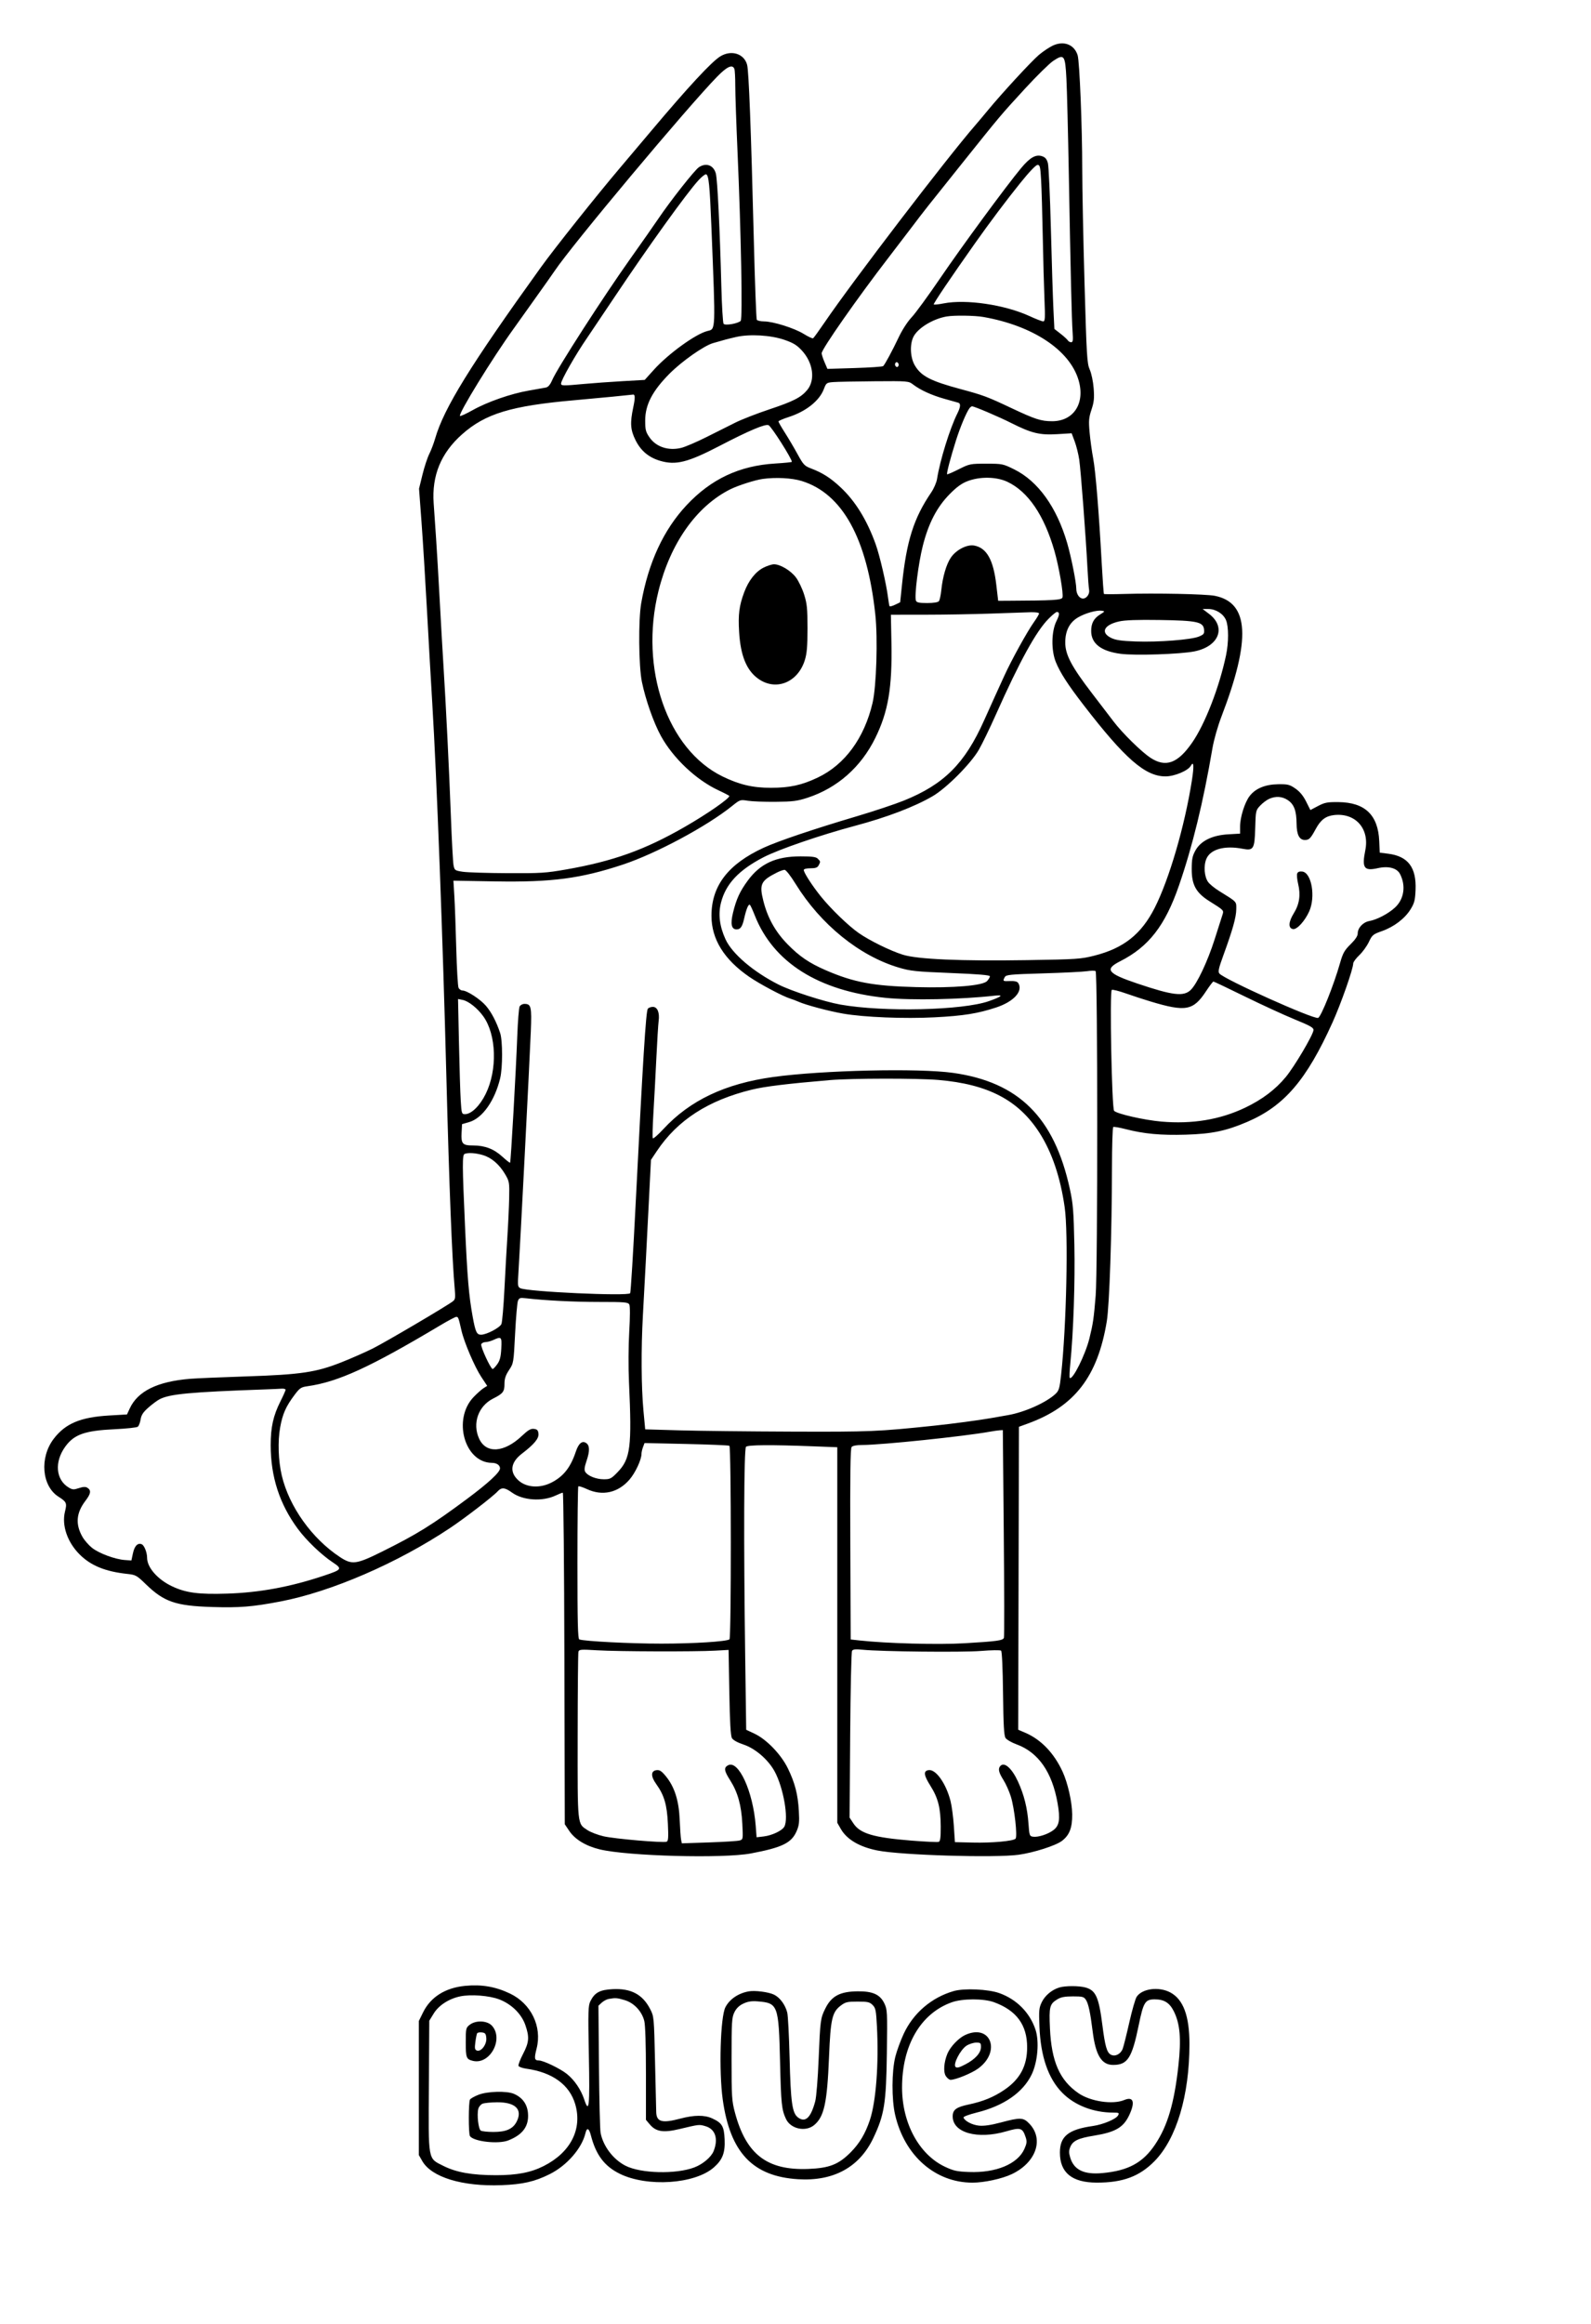 <?xml version="1.0" encoding="UTF-8" standalone="yes"?>
<svg xmlns="http://www.w3.org/2000/svg" width="1713" height="2500" viewBox="0 0 1719.349 2500" version="1.1" x="-10" y="-10">
  <g transform="translate(-10, -10) scale(1.008)">
    <path d="M1138.606 54.178C1134.852 55.924 1128.15 60.413 1123.715 64.154C1115.67 70.937 1083.742 105.568 1068.796 123.723C1064.459 128.991 1058.376 136.218 1055.279 139.783C1024.912 174.737 923.736 307.032 893.983 350.691C887.898 359.623 882.347 367.283 881.652 367.712C880.956 368.143 876.445 366.05 871.627 363.064C861.598 356.847 838.903 349.7 829.037 349.65C825.358 349.631 821.861 348.833 821.269 347.874C820.677 346.914 819.24 308.301 818.076 262.066C815.081 143.022 812.723 81.552 810.892 74.719C807.703 62.822 794.069 58.506 782.248 65.648C772.952 71.266 747.712 98.48 707.489 146.255C698.119 157.383 683.384 174.826 674.743 185.016C649.211 215.128 604.267 271.557 589.74 291.743C514.112 396.83 485.787 442.656 476.467 475.014C474.962 480.239 472.104 487.747 470.118 491.699C468.132 495.65 464.856 505.619 462.837 513.854L459.167 528.823 461.849 564.939C463.322 584.802 465.974 627.634 467.738 660.121C469.502 692.609 472.04 737.149 473.378 759.1C478.131 837.128 484.641 1009.548 488.504 1159.802C491.513 1276.778 494.579 1354.373 497.447 1386.193C498.297 1395.605 498.03 1397.375 495.463 1399.369C488.978 1404.406 422.969 1443.26 409.483 1449.979C401.58 1453.916 386.494 1460.549 375.958 1464.722C348.76 1475.49 332.462 1477.902 273.787 1479.842C247.446 1480.712 220.506 1481.86 213.921 1482.391C178.716 1485.235 157.629 1495.572 149.01 1514.208L146.057 1520.594 126.916 1521.716C96.164 1523.52 79.995 1530.318 67.508 1546.687C52.154 1566.818 54.678 1597.313 72.642 1608.724C81.269 1614.205 81.869 1615.567 79.607 1624.547C75.886 1639.328 82.144 1657.559 95.465 1670.736C107.47 1682.613 122.805 1688.855 146.24 1691.408C155.522 1692.419 156.483 1692.952 166.41 1702.589C185.706 1721.323 198.311 1725.655 237.069 1726.863C266.825 1727.792 280.484 1726.692 310.504 1720.953C365.145 1710.508 436.14 1679.786 492.497 1642.2C508.383 1631.604 538.681 1608.289 543.431 1603.001C547.534 1598.434 551.18 1598.74 558.843 1604.291C570.565 1612.783 591.432 1614.159 605.744 1607.382C609.202 1605.746 612.604 1604.406 613.306 1604.406C614.009 1604.406 614.772 1684.328 615.002 1782.008L615.421 1959.61 620.262 1966.794C626.398 1975.899 638.059 1982.939 652.968 1986.537C682.861 1993.752 785.192 1996.489 814.974 1990.87C848.381 1984.567 858.455 1979.678 863.918 1967.109C866.671 1960.771 867.048 1957.388 866.352 1945.243C865.338 1927.553 862.176 1915.318 854.596 1899.745C847.344 1884.845 831.772 1868.669 818.828 1862.583L809.911 1858.391 808.851 1781.424C807.112 1655.171 807.481 1557.462 809.706 1555.236C811.79 1553.153 836.408 1552.982 882.024 1554.733L907.567 1555.715 907.567 1756.865L907.567 1958.014 911.397 1964.698C917.834 1975.934 931.438 1983.91 950.67 1987.723C976.196 1992.784 1076.716 1995.798 1102.126 1992.265C1118.228 1990.026 1141.823 1982.47 1148.413 1977.443C1156.521 1971.258 1159.566 1963.38 1159.416 1948.969C1159.277 1935.744 1154.674 1915.35 1149.096 1903.246C1139.92 1883.333 1125.996 1868.83 1109.108 1861.596L1101.518 1858.345 1101.924 1696.076L1102.331 1533.809 1111.909 1530.318C1162.013 1512.053 1186.724 1480.067 1196.505 1420.817C1199.334 1403.685 1201.967 1325.892 1202.053 1256.879C1202.083 1233.004 1202.695 1213.107 1203.415 1212.663C1204.133 1212.219 1209.951 1213.201 1216.343 1214.845C1236.39 1220.002 1254.207 1221.657 1281.154 1220.867C1309.173 1220.046 1324.382 1216.89 1347.011 1207.195C1386.754 1190.171 1410.522 1162.503 1438.464 1100.734C1447.593 1080.557 1460.65 1043.376 1460.704 1037.411C1460.717 1035.948 1463.633 1031.999 1467.186 1028.633C1470.738 1025.267 1475.356 1018.892 1477.451 1014.465C1481.003 1006.959 1481.941 1006.175 1491.381 1002.843C1504.355 998.263 1516.007 989.422 1522.139 979.505C1526.293 972.791 1527.058 969.828 1527.532 958.635C1528.55 934.61 1519.484 922.607 1498.281 919.907L1489.128 918.742 1488.598 906.429C1487.391 878.327 1473.292 864.872 1444.764 864.595C1432.955 864.481 1430.128 865.024 1422.977 868.784L1414.761 873.102 1410.206 863.994C1407.114 857.81 1403.428 853.348 1398.724 850.096C1392.498 845.79 1390.623 845.322 1380.168 845.466C1366.284 845.658 1355.822 850.01 1349.58 858.193C1344.357 865.042 1339.4 880.888 1339.4 890.742L1339.4 898.376 1326.654 899.114C1309.448 900.11 1297.253 906.114 1291.549 916.397C1288.273 922.3 1287.583 925.736 1287.553 936.303C1287.503 953.242 1292.146 961.703 1306.414 970.682C1322.557 980.84 1322.131 980.378 1320.375 985.792C1319.519 988.426 1315.851 999.92 1312.221 1011.335C1304.582 1035.353 1293.22 1059.387 1286.429 1065.884C1278.83 1073.156 1267.246 1071.753 1229.246 1058.956C1197.136 1048.143 1193.742 1043.75 1210.816 1035.105C1241.477 1019.58 1259.063 996.94 1273.921 953.863C1288.42 911.83 1299.823 865.104 1309.765 806.992C1311.349 797.728 1315.452 783.324 1319.54 772.669C1351.284 689.952 1349.079 650.881 1312.261 643.602C1302.644 641.699 1248.72 640.591 1215.255 641.608C1203.61 641.96 1193.799 641.96 1193.455 641.608C1193.111 641.253 1192.066 626.956 1191.13 609.834C1188.083 554.009 1184.534 510.326 1181.924 496.488C1180.516 489.025 1178.784 476.453 1178.076 468.55C1176.96 456.073 1177.225 452.864 1180.104 444.154C1182.822 435.918 1183.239 431.839 1182.43 421.338C1181.868 414.064 1180.07 405.444 1178.258 401.351C1175.321 394.708 1174.885 387.516 1172.626 308.434C1171.28 261.29 1170.179 206.354 1170.179 186.355C1170.179 141.502 1167.332 71.172 1165.247 64.491C1161.663 53.011 1150.447 48.669 1138.606 54.178M1139.084 70.552C1134.933 73.301 1121.255 86.748 1108.686 100.434C1082.371 129.093 1082.8 128.584 1041.314 180.396C1000.806 230.985 1002 229.472 987.155 249.042C980.163 258.261 969.181 272.629 962.752 280.971C929.001 324.764 890.805 379.35 890.805 383.79C890.805 385.043 892.197 389.318 893.898 393.289L896.994 400.509 926.226 399.607C942.305 399.111 956.039 398.18 956.748 397.537C958.632 395.83 966.582 381.076 973.712 366.058C977.273 358.554 983.043 349.695 987.227 345.305C991.244 341.09 1005.053 322.198 1017.915 303.321C1041.36 268.911 1088.799 204.419 1104.634 185.428C1114.266 173.876 1120.538 170.374 1127.34 172.746C1130.618 173.887 1132.237 175.875 1133.368 180.145C1134.219 183.356 1135.663 215.078 1136.577 250.639C1137.49 286.199 1138.705 324.836 1139.277 336.499L1140.316 357.703 1146.866 362.797C1150.469 365.597 1153.991 368.807 1154.693 369.928C1155.396 371.049 1157.016 371.967 1158.297 371.967C1160.18 371.967 1160.476 369.919 1159.85 361.191C1158.906 348.028 1157.743 299.511 1155.801 192.369C1154.99 147.589 1153.83 101.398 1153.222 89.721C1151.892 64.127 1150.872 62.743 1139.084 70.552M778.82 87.404C746.671 120.319 622.867 268.155 604.689 295.338C603.22 297.534 599.647 302.645 596.746 306.699C593.847 310.75 585.728 322.162 578.704 332.056C571.679 341.951 563.539 353.362 560.615 357.414C537.826 388.991 500.993 448.844 503.072 450.923C503.571 451.421 509.657 448.638 516.596 444.738C532.406 435.854 557.771 427.018 576.845 423.753C584.891 422.375 593.127 420.913 595.145 420.504C597.679 419.99 599.799 417.466 601.988 412.358C607.353 399.842 656.702 323.261 685.624 282.567C697.856 265.358 711.044 246.537 715.829 239.464C728.886 220.158 754.757 187.379 759.27 184.422C767.059 179.318 774.963 182.302 777.374 191.256C779.103 197.676 781.627 249.42 783.271 312.101C783.823 333.174 784.911 351.223 785.686 352.211C787.363 354.345 801.133 351.976 804.015 349.058C806.164 346.881 804.433 254.807 800.603 167.625C799.274 137.332 798.191 105.602 798.199 97.114C798.206 88.624 797.776 80.543 797.243 79.154C795.246 73.951 789.406 76.566 778.82 87.404M1103.621 201.549C1088.645 220.155 1070.966 243.678 1055.236 265.926C1029.093 302.902 1010.294 330.75 1010.999 331.454C1011.451 331.908 1016.248 331.406 1021.659 330.343C1045.627 325.627 1087.388 331.81 1113.713 343.973C1120.431 347.077 1126.997 349.617 1128.303 349.617C1130.342 349.617 1130.538 346.288 1129.692 326.07C1129.149 313.118 1128.325 282.767 1127.859 258.621C1127.393 234.475 1126.598 207.355 1126.092 198.356C1125.281 183.934 1124.828 181.992 1122.267 181.992C1120.473 181.992 1113.343 189.47 1103.621 201.549M758.822 198.375C746.309 211.951 704.786 269.655 668.948 323.276C655.45 343.471 642.171 363.226 639.438 367.178C627.237 384.816 611.43 412.514 611.43 416.255C611.43 418.685 613.528 418.716 636.09 416.635C645.795 415.741 664.397 414.401 677.428 413.659L701.119 412.312 710.789 401.598C726.43 384.267 755.621 363.127 768.309 359.944C777.334 357.679 777.165 362.005 772.639 249.042C770.803 203.222 769.777 193.001 766.906 192.045C765.959 191.729 762.321 194.579 758.822 198.375M1024.904 344.349C1009.917 346.916 993.542 357 989.074 366.418C985.118 374.754 985.84 388.475 990.667 396.716C997.447 408.285 1007.562 413.511 1040.07 422.235C1063.997 428.656 1068.389 430.294 1093.55 442.173C1119.745 454.54 1125.958 456.557 1137.915 456.568C1161.103 456.593 1173.56 437.2 1166.223 412.494C1156.671 380.33 1117.173 354.178 1064.122 344.89C1054.903 343.276 1032.942 342.973 1024.904 344.349M799.01 366.354C790.231 368.37 785.342 369.67 774.266 372.925C764.476 375.801 740.928 392.344 727.755 405.595C709.345 424.117 701.628 438.954 701.628 455.825C701.628 465.816 702.201 468.043 706.303 473.967C713.345 484.136 726.517 488.475 740.23 485.14C744.462 484.112 756.545 478.953 767.082 473.675C777.618 468.399 791.713 461.346 798.405 458.003C805.097 454.66 821.47 448.292 834.791 443.852C860.439 435.303 868.571 431.161 875.222 423.257C884.226 412.556 881.794 394.053 869.652 380.878C864.237 375.002 860.449 372.68 850.894 369.385C836.24 364.333 813.571 363.008 799.01 366.354M969.828 394.317C969.191 395.348 969.387 396.909 970.265 397.787C971.33 398.852 972.248 398.76 973.02 397.51C973.657 396.478 973.461 394.917 972.583 394.039C971.518 392.974 970.6 393.067 969.828 394.317M903.277 414.642C896.089 415.214 895.69 415.511 893.134 422.205C888.343 434.748 874.012 446.108 855.421 452.095C849.419 454.028 844.508 456.164 844.508 456.842C844.508 457.519 847.625 462.945 851.432 468.9C855.241 474.853 861.37 485.243 865.051 491.984C871.121 503.099 872.449 504.511 879.28 507.106C891.82 511.868 900.305 517.278 911.154 527.427C926.9 542.157 939.424 562.466 948.718 588.346C953.062 600.439 960.105 630.682 961.903 644.955C962.511 649.784 963.276 654.189 963.602 654.743C963.927 655.297 966.622 654.579 969.59 653.147L974.984 650.543 976.98 631.386C981.842 584.66 989.577 560.322 1008.295 532.84C1011.124 528.686 1013.921 522.221 1014.511 518.472C1017.655 498.527 1028.309 464.195 1036.301 448.26C1039.761 441.363 1040.083 437.554 1037.277 436.743C1036.18 436.426 1029.534 434.556 1022.51 432.588C1008.755 428.734 996.723 423.25 988.835 417.238C983.948 413.515 983.496 413.477 947.328 413.761C927.216 413.919 907.393 414.317 903.277 414.642M666.507 430.295C655.093 431.406 636.774 433.108 625.798 434.077C557.792 440.078 530.262 448.426 505.268 470.626C482.687 490.683 472.795 514.663 474.848 544.381C475.425 552.722 476.587 569.604 477.433 581.897C478.279 594.189 480.03 624.002 481.327 648.148C482.621 672.294 484.409 703.544 485.3 717.593C488.004 760.278 491.521 831.553 493.335 880.428C494.28 905.891 495.556 929.239 496.17 932.312C497.238 937.661 497.661 937.955 506.066 939.224C510.896 939.954 532.447 940.637 553.959 940.744C589.593 940.923 595.201 940.565 617.018 936.737C667.415 927.893 701.186 915.781 743.934 891.216C767.834 877.482 791.826 860.873 791.826 858.064C791.826 857.685 786.619 854.957 780.252 851.999C756.26 840.854 731.493 817.476 718.432 793.646C710.667 779.478 702.029 754.907 698.089 735.776C694.625 718.953 694.208 669.254 697.38 651.341C705.073 607.91 721.279 572.955 745.943 546.587C772.2 518.52 802.626 504.213 841.023 501.882C850.843 501.285 858.876 500.477 858.876 500.086C858.876 496.711 837.296 462.722 833.97 460.862C830.761 459.066 813.186 466.462 781.45 482.963C747.235 500.752 734.387 503.959 717.471 498.935C705.425 495.358 696.964 488.257 691.339 477.002C685.76 465.838 685.249 458.574 688.846 441.596C691.042 431.232 690.912 427.557 688.364 428.059C687.757 428.178 677.921 429.184 666.507 430.295M1049.325 442.609C1046.007 446.981 1039.309 462.958 1034.767 477.331C1028.883 495.955 1024.523 512.602 1025.322 513.402C1025.651 513.731 1031.258 511.317 1037.784 508.038C1049.345 502.229 1050.101 502.075 1067.286 502.075C1084.521 502.075 1085.209 502.216 1097.323 508.201C1122.778 520.774 1142.821 548.664 1154.039 587.112C1158.325 601.804 1163.793 629.192 1163.793 635.969C1163.793 641.665 1167.11 646.552 1170.977 646.552C1174.906 646.552 1178.372 641.598 1177.537 637.174C1177.102 634.869 1176.311 624.361 1175.777 613.825C1174.14 581.426 1168.646 509.06 1166.965 497.722C1166.089 491.815 1163.9 483.046 1162.101 478.238L1158.828 469.492 1143.316 470.437C1124.693 471.572 1115.761 469.419 1094.349 458.633C1080.587 451.702 1054.553 440.613 1052.039 440.613C1051.378 440.613 1050.156 441.512 1049.325 442.609M827.746 518.378C819.377 519.529 800.888 525.444 792.625 529.614C756.414 547.883 728.55 587.427 715.851 638.563C695.251 721.515 725.241 808.204 784.547 837.122C802.626 845.939 817.002 849.301 836.494 849.274C856.754 849.245 869.468 846.461 886.662 838.285C915.647 824.505 936.517 796.097 945.377 758.368C949.529 740.686 951.125 689.46 948.33 663.557C939.535 582.039 913.067 534.084 869.427 520.603C858.994 517.382 841.705 516.459 827.746 518.378M1047.254 520.754C1040.896 523.178 1035.608 527.007 1028.083 534.639C1014.347 548.57 1005.358 565.87 999.213 590.204C994.46 609.021 990.073 644.037 991.879 648.742C992.666 650.797 995.19 651.341 1003.905 651.341C1010.825 651.341 1015.52 650.597 1016.507 649.345C1017.372 648.249 1018.519 643.04 1019.055 637.771C1020.532 623.271 1024.491 609.757 1029.344 602.65C1035.04 594.31 1046.692 588.321 1054.403 589.767C1067.731 592.267 1074.882 604.955 1078.028 631.691L1080.059 648.946 1090.795 648.897C1139.32 648.672 1147.923 648.166 1148.954 645.477C1150.316 641.928 1145.244 612.441 1140.353 595.466C1129.337 557.248 1112.13 531.98 1089.99 521.505C1078.295 515.972 1060.616 515.661 1047.254 520.754M828.506 613.426C819.952 617.754 812.46 627.254 807.818 639.662C802.375 654.21 801.178 663.555 802.334 682.471C803.867 707.521 810.14 723.094 822.323 732.082C841.312 746.092 865.273 736.75 872.802 712.398C875.003 705.279 875.639 697.682 875.639 678.48C875.639 657.24 875.128 652.11 872.032 642.267C870.049 635.961 866.089 627.7 863.23 623.908C857.677 616.549 846.462 609.834 839.719 609.834C837.457 609.834 832.411 611.45 828.506 613.426M1306.149 662.977C1324.874 677.206 1316.836 697.824 1290.496 703.134C1275.441 706.169 1226.633 707.778 1211.304 705.744C1190.364 702.968 1179.777 694.778 1179.764 681.349C1179.756 673.067 1182.567 667.807 1189.211 663.673C1194.623 660.308 1194.724 660.093 1191.127 659.585C1185.554 658.796 1173.549 662.158 1165.785 666.681C1156.58 672.045 1151.962 681.058 1151.972 693.646C1151.981 706.689 1158.64 719.331 1180.57 747.931C1189.992 760.22 1200.538 773.997 1204.005 778.547C1213.228 790.65 1233.528 810.615 1243.016 816.914C1259.588 827.917 1272.538 823.276 1288.105 800.758C1301.877 780.838 1317.064 741.694 1324.341 707.371C1327.238 693.704 1327.233 676.632 1324.33 669.684C1321.469 662.835 1313.378 657.741 1305.351 657.733L1299.242 657.727 1306.149 662.977M1071.999 662.653C1053.56 663.301 1021.951 663.846 1001.756 663.863L965.038 663.894 965.615 693.937C966.536 742 962.197 767.634 948.368 795.817C933.014 827.112 907.612 849.504 875.639 859.93C864.625 863.52 859.901 864.119 841.315 864.278C829.462 864.381 816.087 863.87 811.593 863.145C803.566 861.85 803.271 861.949 794.831 868.74C767.711 890.565 713.305 919.725 677.682 931.531C632.522 946.497 601.55 950.575 540.817 949.543L496.039 948.784 497.047 965.691C497.601 974.99 498.517 1000.2 499.085 1021.711C499.652 1043.223 500.761 1062.082 501.552 1063.617C502.34 1065.153 504.218 1066.418 505.723 1066.426C510.543 1066.453 524.654 1075.616 530.781 1082.7C536.689 1089.526 542.05 1099.738 546.117 1111.909C548.889 1120.201 548.887 1149.187 546.114 1160.6C540.267 1184.671 527.067 1203.276 512.92 1207.388L505.268 1209.612 504.786 1218.766C504.155 1230.694 505.734 1232.439 517.152 1232.439C529.746 1232.439 539.481 1236.17 548.504 1244.454C552.727 1248.33 556.458 1251.228 556.794 1250.891C557.573 1250.11 563.078 1153.006 564.491 1115.102C565.08 1099.298 566.21 1085.109 567 1083.573C567.792 1082.037 570.121 1080.779 572.179 1080.779C579.361 1080.779 580.056 1083.737 579.02 1109.966C577.813 1140.495 567.077 1349.51 565.706 1369.157C564.78 1382.428 564.96 1383.89 567.704 1385.327C575.005 1389.146 683.432 1394.095 685.528 1390.706C686.159 1389.684 688.761 1347.371 691.311 1296.676C699.151 1140.773 702.406 1088.582 704.451 1085.967C705.308 1084.871 707.736 1083.972 709.845 1083.972C714.727 1083.972 717.233 1090.037 716.054 1098.997C715.583 1102.588 714.472 1120.61 713.586 1139.049C712.7 1157.487 711.28 1183.986 710.433 1197.934C709.585 1211.882 709.291 1223.94 709.778 1224.73C710.267 1225.519 715.343 1221.111 721.062 1214.936C749.646 1184.063 787.334 1166.204 838.921 1159.085C891.643 1151.809 994.701 1149.456 1031.743 1154.681C1102.106 1164.606 1140.099 1202.283 1156.841 1278.736C1160.37 1294.853 1160.969 1302.208 1161.742 1338.981C1162.578 1378.739 1160.709 1433.269 1157.38 1466.245C1156.587 1474.109 1156.317 1480.923 1156.782 1481.387C1159.73 1484.336 1173.522 1456.715 1177.858 1439.176C1181.769 1423.352 1182.564 1417.933 1184.582 1393.321C1186.866 1365.455 1186.801 1047.05 1184.51 1045.635C1183.557 1045.046 1179.405 1045.091 1175.281 1045.734C1171.157 1046.378 1149.982 1047.43 1128.223 1048.073C1092.372 1049.135 1088.517 1049.516 1087.115 1052.136C1084.796 1056.47 1084.989 1056.611 1092.81 1056.312C1097.747 1056.122 1100.533 1056.796 1101.566 1058.429C1107.058 1067.114 1096.837 1078.386 1077.792 1084.654C1058.185 1091.105 1042.909 1093.544 1012.088 1095.148C979.556 1096.842 936.383 1095.102 913.78 1091.186C898.581 1088.552 873.903 1081.983 866.06 1078.482C863.426 1077.307 859.475 1075.811 857.28 1075.158C849.545 1072.858 824.419 1059.532 813.103 1051.731C786.148 1033.142 772.728 1011.491 772.687 986.526C772.633 954.312 790.492 931.019 828.72 913.44C844.248 906.299 882.144 893.522 929.119 879.585C947.118 874.245 969.567 866.758 979.005 862.945C1022.04 845.567 1044.371 823.246 1065.011 776.976C1069.398 767.144 1074.646 755.508 1076.673 751.117C1078.701 746.727 1083.126 737.029 1086.507 729.566C1094.093 712.824 1111.178 681.879 1118.459 671.692C1121.442 667.519 1123.883 663.388 1123.883 662.513C1123.883 661.606 1119.93 661.039 1114.703 661.197C1109.654 661.349 1090.437 662.005 1071.999 662.653M1134.262 668.016C1120.825 681.453 1103.21 713.437 1077.503 771.073C1071.041 785.56 1062.848 802.443 1059.298 808.589C1050.686 823.495 1024.626 849.641 1009.738 858.311C990.238 869.67 960.674 880.932 926.497 890.026C889.872 899.77 844.871 915.216 828.544 923.643C802.002 937.345 788.051 952.2 782.921 972.217C779.745 984.618 781.325 997.562 787.722 1011.534C794.805 1027.008 817.484 1046.373 844.539 1060.048C858.495 1067.102 893.527 1078.426 910.943 1081.513C957.082 1089.692 1041.927 1087.73 1070.085 1077.832C1084.186 1072.877 1086.357 1070.827 1076.298 1071.968C1040.22 1076.065 986.845 1077.128 959.277 1074.299C887.382 1066.92 838.831 1036.282 819.031 985.792C816.965 980.524 814.695 975.557 813.986 974.756C812.518 973.094 810.069 978.815 807.669 989.529C805.755 998.068 803.732 1000.958 799.67 1000.958C794.084 1000.958 792.832 995.225 795.776 983.113C799.344 968.437 803.143 960.18 811.652 948.622C825.08 930.383 841.817 922.733 868.29 922.733C880.616 922.733 884.754 923.297 886.7 925.241C889.668 928.21 889.693 928.423 887.556 932.417C886.301 934.762 884.189 935.504 878.776 935.504C874.507 935.504 871.648 936.234 871.648 937.323C871.648 940.174 880.733 954.226 890.014 965.73C900.774 979.064 919.46 997.106 930.479 1004.8C942.141 1012.942 964.299 1023.835 977.81 1028.068C993.56 1033.003 1039.863 1035.026 1111.111 1033.894C1164.535 1033.044 1168.677 1032.767 1183.356 1029.039C1214.638 1021.095 1233.571 1006.068 1247.905 977.81C1263.41 947.24 1280.021 890.401 1287.7 841.638C1290.201 825.754 1289.765 819.962 1286.509 825.782C1283.614 830.953 1269.136 837.015 1259.579 837.056C1237.81 837.15 1216.068 818.247 1171.563 760.535C1154.717 738.689 1146.494 725.971 1141.889 714.634C1136.742 701.972 1137.058 681.667 1142.572 670.632C1145.99 663.792 1146.087 660.92 1142.904 660.92C1142.055 660.92 1138.166 664.112 1134.262 668.016M1209.749 671.044C1193.412 674.709 1189.417 682.976 1201.202 688.729C1206.039 691.09 1212.09 691.96 1227.543 692.516C1251.925 693.394 1287.13 690.655 1295.294 687.243C1300.611 685.021 1301.223 684.187 1300.782 679.765C1299.963 671.541 1293.356 670.117 1253.193 669.513C1229.349 669.154 1216.086 669.622 1209.749 671.044M1370.53 861.138C1367.896 862.315 1363.586 865.564 1360.951 868.36C1356.261 873.34 1356.151 873.839 1355.629 892.505C1355.003 914.885 1353.804 916.853 1342.155 914.599C1322.738 910.841 1307.583 915.061 1303.25 925.429C1300.121 932.92 1301.052 944.684 1305.219 950.324C1306.897 952.597 1312.106 956.837 1316.793 959.748C1336.518 971.992 1335.418 970.819 1335.316 979.499C1335.217 987.995 1331.473 1001.32 1321.528 1028.598C1316.426 1042.588 1315.603 1046.311 1317.193 1048.226C1322.377 1054.472 1418.376 1097.58 1423.081 1095.774C1426.29 1094.543 1439.847 1060.648 1446.557 1037.079C1449.609 1026.357 1451.268 1023.394 1457.827 1016.936C1462.945 1011.898 1465.517 1008.032 1465.517 1005.377C1465.517 999.328 1471.177 993.252 1477.958 992.019C1486.135 990.533 1497.977 984.35 1505.278 977.755C1515.187 968.804 1517.431 954.296 1510.868 941.608C1507.569 935.227 1498.445 932.819 1487.144 935.348C1472.213 938.689 1469.816 935.252 1473.677 916.033C1478.3 893.012 1463.059 875.916 1440.208 878.491C1431.221 879.505 1425.848 883.56 1420.552 893.33C1414.965 903.638 1413.451 905.172 1408.871 905.172C1402.931 905.172 1400.077 899.555 1399.974 887.655C1399.855 873.887 1397.297 866.994 1390.648 862.524C1384.566 858.434 1377.656 857.958 1370.53 861.138M842.912 940.04C825.56 948.774 823.774 952.513 828.333 970.543C832.941 988.764 841.207 1003.536 854.269 1016.885C866.962 1029.86 877.524 1037.042 895.12 1044.67C925.233 1057.723 945.988 1061.6 992.178 1062.802C1032.656 1063.855 1063.581 1061.216 1068.143 1056.319C1069.824 1054.515 1071.201 1052.214 1071.201 1051.207C1071.201 1049.917 1058.779 1048.876 1029.294 1047.695C991.584 1046.185 985.982 1045.597 973.345 1041.831C931.215 1029.277 889.767 995.683 862.976 952.375C857.385 943.337 852.5 937.126 851.014 937.165C849.631 937.2 845.985 938.493 842.912 940.04M1400.631 941.121C1400.073 942.57 1400.538 947.586 1401.66 952.267C1404.494 964.076 1403.014 974.005 1396.975 983.72C1391.178 993.046 1390.88 999.874 1396.236 1000.639C1400.405 1001.234 1408.736 992.142 1413.421 981.882C1420.584 966.201 1416.1 940.147 1406.038 938.989C1403.091 938.651 1401.309 939.352 1400.631 941.121M1302.971 1067.136C1289.232 1088.032 1281.21 1089.534 1243.614 1078.249C1236.151 1076.009 1224.061 1072.063 1216.746 1069.48C1209.433 1066.897 1202.727 1065.23 1201.844 1065.776C1199.443 1067.261 1201.863 1192.69 1204.344 1195.329C1207.422 1198.603 1236.496 1205.222 1254.887 1206.836C1288.004 1209.741 1317.899 1204.805 1344.754 1191.996C1363.089 1183.25 1377.245 1172.586 1388.399 1159.116C1397.639 1147.96 1417.524 1114.382 1418.086 1108.988C1418.37 1106.271 1415.172 1104.432 1397.757 1097.291C1386.392 1092.631 1362.425 1081.62 1344.497 1072.826C1326.569 1064.029 1311.416 1056.833 1310.824 1056.833C1310.23 1056.833 1306.697 1061.469 1302.971 1067.136M501.965 1122.455C502.506 1148.265 503.359 1176.027 503.859 1184.148C504.722 1198.172 504.951 1198.914 508.394 1198.914C515.22 1198.914 524.283 1190.089 530.603 1177.289C543.351 1151.473 542.19 1113.768 528.043 1094.068C521.804 1085.378 512.248 1077.784 505.977 1076.531L500.98 1075.532 501.965 1122.455M899.585 1162.412C853.895 1166.296 829.958 1169.216 816.031 1172.607C769.165 1184.018 736.247 1205.292 714.068 1238.506L707.807 1247.883 705.891 1286.058C703.335 1337.013 701.058 1380.496 699.17 1414.432C697.168 1450.418 697.409 1491.37 699.772 1516.603L701.64 1536.558 738.351 1537.623C758.544 1538.209 812.779 1538.822 858.876 1538.985C942.989 1539.282 950.851 1538.954 1011.335 1532.64C1030.477 1530.642 1060.15 1526.695 1071.999 1524.571C1077.267 1523.627 1085.583 1522.171 1090.477 1521.335C1108.319 1518.29 1131.723 1507.837 1141.59 1498.504C1145.211 1495.08 1145.955 1492.529 1147.54 1478.059C1153.277 1425.701 1155.386 1326.853 1151.365 1298.691C1146.777 1266.555 1137.693 1239.698 1124.403 1218.97C1101.885 1183.852 1069.224 1166.786 1015.849 1162.251C993.303 1160.335 922.861 1160.433 899.585 1162.412M508.062 1241.478C505.445 1242.534 505.498 1252.803 508.459 1318.793C510.951 1374.36 512.553 1393.254 516.699 1416.028C519.654 1432.262 521.027 1435.19 525.678 1435.169C531.601 1435.144 545.857 1427.642 547.505 1423.685C548.345 1421.668 549.788 1404.933 550.71 1386.494C551.633 1368.056 553.068 1342.553 553.898 1329.821C554.73 1317.09 555.58 1298.708 555.789 1288.975C556.149 1272.071 555.963 1270.931 551.622 1263.523C545.335 1252.795 537.024 1245.584 527.727 1242.789C519.946 1240.449 511.936 1239.915 508.062 1241.478M565.206 1398.89C564.417 1400.852 563.048 1416.679 562.162 1434.058C560.562 1465.473 560.522 1465.702 555.659 1473.046C551.951 1478.643 550.766 1482.24 550.766 1487.893C550.766 1496.205 549.171 1498.26 538.595 1503.576C522.68 1511.574 516.149 1530.16 523.536 1546.43C531.003 1562.875 550.313 1561.675 569.448 1543.578C576.09 1537.296 578.887 1535.661 582.31 1536.054C585.795 1536.456 586.793 1537.492 587.209 1541.143C587.797 1546.284 582.682 1552.474 569.545 1562.527C557.154 1572.008 555.872 1582.586 566.034 1591.51C574.55 1598.986 588.806 1599.839 601.054 1593.6C613.953 1587.031 621.579 1577.414 627.174 1560.658C630.179 1551.66 633.903 1548.423 638.17 1551.095C642.186 1553.61 642.387 1559.569 638.812 1570.155C636.462 1577.117 636.116 1580.089 637.414 1582.168C640.097 1586.464 649.116 1590.038 657.277 1590.038C664.068 1590.038 665.337 1589.376 672.19 1582.267C685.837 1568.11 687.444 1555.33 684.266 1486.271C683.52 1470.073 683.629 1447.264 684.524 1431.992C685.458 1416.074 685.493 1404.547 684.614 1402.858C683.303 1400.343 680.062 1400.064 652.17 1400.064C624.927 1400.064 594.998 1398.557 573.471 1396.102C567.516 1395.423 566.456 1395.781 565.206 1398.89M482.074 1425.046C406.421 1470.164 372.562 1485.682 339.543 1490.362C332.664 1491.338 331.224 1492.304 325.725 1499.638C316.39 1512.082 312.902 1519.944 310.27 1534.472C307.573 1549.35 308.282 1570.231 312.023 1586.047C319.896 1619.345 344.323 1653.555 374.361 1673.357C387.308 1681.893 391.78 1681.307 419.761 1667.42C456.777 1649.047 473.126 1638.921 510.061 1611.486C533.424 1594.132 545.977 1582.562 545.977 1578.38C545.977 1574.915 542.407 1572.479 537.277 1572.443C507.937 1572.232 494.955 1525.663 517.634 1501.988C521.37 1498.089 526.188 1493.792 528.341 1492.436L532.257 1489.973 526.001 1480.548C518.779 1469.665 507.466 1443.185 504.579 1430.396C501.529 1416.898 501.199 1416.028 499.128 1416.028C498.065 1416.028 490.39 1420.086 482.074 1425.046M538.793 1440.83C536.159 1442.037 532.364 1443.056 530.362 1443.095C528.359 1443.135 526.33 1444.181 525.856 1445.421C524.909 1447.883 536.006 1471.903 538.089 1471.903C538.796 1471.903 541.034 1469.571 543.064 1466.721C545.902 1462.735 546.887 1458.87 547.337 1449.958C547.979 1437.259 547.562 1436.815 538.793 1440.83M294.54 1493.753C213.201 1496.651 191.981 1498.632 180.932 1504.357C178.442 1505.648 173.087 1509.626 169.034 1513.198C163.4 1518.163 161.429 1521.162 160.667 1525.923C160.12 1529.349 158.766 1532.869 157.661 1533.744C156.557 1534.62 145.442 1535.821 132.966 1536.413C100.787 1537.942 89.397 1541.952 79.864 1555.11C68.049 1571.421 69.681 1590.583 83.592 1598.881C87.596 1601.268 88.95 1601.346 94.51 1599.511C99.033 1598.019 101.619 1597.896 103.509 1599.087C107.92 1601.865 107.42 1605.372 101.509 1613.118C91.596 1626.103 90.602 1638.215 98.338 1651.748C100.423 1655.398 105.038 1660.686 108.594 1663.503C116.019 1669.384 133.194 1675.766 143.638 1676.525L150.782 1677.043 152.447 1669.333C154.151 1661.438 157.492 1657.96 161.788 1659.609C164.518 1660.656 167.625 1668.399 167.625 1674.152C167.625 1684.539 178.946 1697.423 194.519 1704.761C209.328 1711.737 223.027 1713.528 253.82 1712.516C288.434 1711.378 321.079 1705.334 356.718 1693.464C376.729 1686.799 377.235 1686.057 366.59 1678.989C354.306 1670.833 338.301 1655.461 329.103 1642.984C309.604 1616.533 300.129 1587.288 300.128 1553.55C300.128 1534.181 302.867 1521.881 310.607 1506.497C313.624 1500.501 316.092 1494.935 316.092 1494.125C316.092 1493.317 314.116 1492.802 311.702 1492.977C309.288 1493.155 301.564 1493.504 294.54 1493.753M1071.201 1539.058C1043.649 1544.049 955.271 1553.257 934.502 1553.3C928.218 1553.313 924.076 1554.098 922.917 1555.493C921.608 1557.071 921.226 1585.651 921.525 1659.66L921.935 1761.654 931.513 1762.722C960.136 1765.915 1015.785 1767.39 1044.061 1765.706C1079.133 1763.616 1085.097 1762.791 1086.218 1759.869C1086.684 1758.656 1086.611 1708.094 1086.055 1647.51L1085.048 1537.356 1081.716 1537.556C1079.883 1537.666 1075.152 1538.341 1071.201 1539.058M699.291 1555.565C698.381 1557.957 697.637 1561.277 697.637 1562.944C697.637 1569.049 691.103 1583.051 684.871 1590.297C672.644 1604.518 655.765 1608.293 639.1 1600.533C634.563 1598.421 630.433 1597.112 629.92 1597.623C629.409 1598.134 628.991 1635.093 628.991 1679.754C628.991 1743.297 629.425 1761.1 630.987 1761.62C637.039 1763.633 685.932 1766.122 719.189 1766.108C753.653 1766.094 788.127 1763.94 791.975 1761.561C793.975 1760.326 793.894 1555.396 791.893 1554.16C791.052 1553.641 770.246 1552.765 745.655 1552.216L700.945 1551.216 699.291 1555.565M630.046 1774.844C629.638 1776.37 629.267 1817.053 629.223 1865.249C629.136 1962.526 628.724 1958.624 639.812 1965.94C643.08 1968.099 650.782 1971.039 656.928 1972.478C668.764 1975.247 720.843 1979.727 724.601 1978.3C726.389 1977.62 726.651 1973.87 725.95 1958.954C724.994 1938.57 722.002 1928.442 713.397 1916.461C707.446 1908.174 707.612 1902.371 713.822 1901.651C717.15 1901.266 719.234 1902.629 723.768 1908.164C733.108 1919.563 737.778 1934.237 738.613 1954.821C739.005 1964.48 739.684 1974.104 740.123 1976.208L740.92 1980.035 769.965 1979.071C785.94 1978.541 800.723 1977.607 802.816 1976.997C806.593 1975.897 806.616 1975.752 805.755 1958.969C804.74 1939.186 800.819 1925.214 792.719 1912.516C786.216 1902.321 785.738 1898.956 790.429 1896.445C801.654 1890.437 817.233 1924.352 820.086 1961.001L821.065 1973.565 828.686 1972.663C837.7 1971.595 848.522 1966.438 850.841 1962.104C855.594 1953.225 849.757 1920.198 840.398 1903.001C833.523 1890.369 819.684 1878.426 807.053 1874.223C800.469 1872.031 795.848 1869.456 794.604 1867.281C793.214 1864.853 792.387 1850.292 791.826 1818.327L791.028 1772.829 776.66 1773.627C754.965 1774.832 672.318 1774.583 650.246 1773.247C632.532 1772.174 630.725 1772.316 630.046 1774.844M923.384 1773.825C922.625 1775.034 921.726 1815.734 921.387 1864.27L920.774 1952.519 924.958 1958.843C932.048 1969.556 946.564 1973.851 986.601 1977.082C1001.753 1978.303 1015.134 1978.927 1016.335 1978.466C1017.979 1977.835 1018.504 1973.825 1018.461 1962.233C1018.388 1942.229 1015.686 1931.502 1007.435 1918.434C1000.168 1906.927 999.662 1902.441 1005.536 1901.606C1013.257 1900.509 1024.162 1915.899 1028.973 1934.681C1030.289 1939.82 1031.889 1951.841 1032.526 1961.395L1033.685 1978.768 1052.842 1979.227C1073.306 1979.717 1096.087 1977.668 1098.649 1975.105C1100.907 1972.848 1097.577 1942.687 1093.675 1930.061C1091.913 1924.363 1088.292 1916.263 1085.626 1912.061C1080.481 1903.953 1079.66 1899.906 1082.57 1896.996C1086.906 1892.66 1094.81 1899.765 1101.277 1913.812C1107.781 1927.937 1111.362 1942.245 1112.54 1958.812C1113.456 1971.692 1113.705 1972.411 1117.427 1972.936C1122.928 1973.712 1133.351 1970.362 1139.224 1965.929C1145.685 1961.055 1146.758 1954.262 1143.772 1937.142C1137.965 1903.835 1123.121 1882.527 1099.804 1874.025C1094.459 1872.077 1089.117 1868.985 1087.934 1867.154C1086.293 1864.617 1085.661 1853.257 1085.276 1819.389C1084.968 1792.352 1084.144 1774.435 1083.174 1773.63C1082.296 1772.902 1072.597 1773.044 1061.622 1773.945C1041.895 1775.565 954.352 1774.657 934.526 1772.626C927.13 1771.869 924.433 1772.158 923.384 1773.825M508.461 2132.739C487.213 2134.82 471.547 2144.73 463.451 2161.216L458.972 2170.338 458.972 2242.178L458.972 2314.017 462.648 2320.429C472.599 2337.783 505.664 2347.838 547.573 2346.258C570.346 2345.399 583.258 2342.441 599.307 2334.409C617.711 2325.198 633.764 2306.777 637.599 2290.469C639.09 2284.125 641.378 2285.07 643.394 2292.864C648.819 2313.835 657.907 2325.928 674.31 2334.004C703.822 2348.531 754.863 2345.109 775.217 2327.237C784.563 2319.033 787.444 2311.545 786.791 2297.171C786.153 2283.105 784.06 2279.579 773.467 2274.714C765.219 2270.926 754.072 2271.001 739.253 2274.943C719.753 2280.128 713.761 2278.517 713.451 2268.006C713.37 2265.214 712.802 2241.02 712.189 2214.24C711.076 2165.637 711.066 2165.535 706.83 2157.375C698.732 2141.788 686.339 2135.27 666.686 2136.261C653.075 2136.949 647.577 2139.888 642.99 2148.927C640.473 2153.892 640.316 2159.049 641.236 2207.213C642.291 2262.502 641.481 2270.125 636.232 2254.323C632.77 2243.897 625.773 2233.597 617.802 2227.192C610.548 2221.363 592.455 2212.644 587.613 2212.644C582.848 2212.644 582.463 2210.61 585.206 2199.904C591.245 2176.33 579.336 2151.762 556.622 2140.94C541.068 2133.53 526.221 2131.001 508.461 2132.739M1145.67 2134.462C1137.716 2136.845 1130.327 2142.982 1126.861 2150.081C1123.843 2156.268 1123.584 2158.929 1124.298 2176.422C1125.613 2208.603 1133.803 2232.209 1148.934 2247.431C1162.176 2260.752 1182.131 2268.48 1203.36 2268.509C1209.534 2268.517 1210.046 2268.809 1208.613 2271.488C1206.494 2275.445 1192.534 2281.306 1181.486 2282.872C1155.291 2286.587 1146.232 2293.903 1146.232 2311.347C1146.232 2332.883 1159.189 2343.451 1185.666 2343.515C1213.667 2343.582 1231.584 2336.922 1247.746 2320.437C1271.279 2296.437 1285.121 2250.002 1285.121 2195.061C1285.121 2164.871 1278.512 2147.123 1264.516 2139.732C1252.257 2133.257 1234.31 2135.626 1228.506 2144.484C1227.083 2146.654 1223.517 2159.106 1220.581 2172.155C1217.645 2185.204 1214.457 2197.866 1213.496 2200.291C1211.239 2205.993 1205.326 2208.835 1200.782 2206.403C1196.592 2204.16 1194.634 2197.296 1191.78 2174.823C1187.963 2144.778 1184.721 2137.545 1173.699 2134.483C1166.716 2132.543 1152.106 2132.532 1145.67 2134.462M1032.393 2138.313C1008.613 2145.155 989.098 2161.841 978.734 2184.191C975.346 2191.499 971.325 2202.506 969.797 2208.653C965.856 2224.513 965.755 2254.333 969.587 2270.913C979.709 2314.719 1012.629 2343.552 1052.521 2343.55C1064.997 2343.55 1084.072 2339.427 1094.579 2334.46C1120.528 2322.193 1129.379 2297.213 1113.673 2280.559C1107.117 2273.608 1104.057 2273.458 1082.985 2279.066C1072.277 2281.917 1064.898 2282.993 1059.577 2282.482C1052.24 2281.777 1044.152 2277.57 1042.898 2273.806C1042.573 2272.837 1048.677 2270.533 1057.047 2268.466C1086.033 2261.303 1106.788 2246.905 1116.027 2227.546C1122.423 2214.141 1124.262 2192.28 1120.059 2179.622C1114.01 2161.411 1099.925 2147.184 1081.354 2140.525C1069.443 2136.255 1043.605 2135.086 1032.393 2138.313M812.58 2138.637C801.43 2140.648 792.155 2146.951 787.652 2155.572C782.225 2165.959 780.525 2224.132 784.761 2254.496C792.679 2311.28 816.881 2336.86 865.532 2339.869C903.616 2342.225 931.397 2327.01 946.256 2295.658C958.038 2270.798 959.99 2258.555 960.709 2205.064C961.311 2160.144 961.207 2158.107 957.966 2151.411C953.364 2141.906 945.469 2138.384 929.199 2138.581C910.509 2138.806 901.424 2143.617 894.852 2156.769C889.559 2167.358 889.301 2169.283 887.607 2210.619C886.713 2232.455 885.134 2251.952 883.887 2256.545C879.108 2274.173 873.332 2279.559 865.469 2273.72C859.218 2269.076 857.628 2257.773 856.43 2209.451C855.852 2186.183 854.732 2164.559 853.938 2161.4C851.831 2153.003 846.049 2145.172 839.698 2142.118C833.817 2139.291 819.288 2137.425 812.58 2138.637M503.223 2144.007C491.213 2146.533 480.327 2153.557 474.986 2162.229L470.147 2170.083 469.716 2239.655C469.21 2321.368 468.442 2317.133 485.313 2325.624C499.125 2332.577 516.111 2335.568 541.759 2335.568C564.149 2335.568 579.039 2332.703 592.835 2325.739C621.748 2311.143 634.494 2286.031 626.555 2259.301C620.404 2238.587 602.095 2225.351 574.221 2221.47C569.998 2220.883 566.205 2219.519 565.792 2218.439C565.377 2217.36 567.573 2211.609 570.674 2205.663C577.176 2193.19 577.62 2187.599 573.134 2174.689C568.986 2162.754 558.322 2152.281 545.172 2147.229C534.5 2143.129 514.647 2141.604 503.223 2144.007M1143.541 2147.11C1135.233 2152.176 1134.497 2155.046 1135.564 2178.239C1137.203 2213.894 1145.993 2233.87 1166.141 2247.733C1179.064 2256.625 1202.933 2260.171 1215.241 2255.027C1225.037 2250.936 1227.128 2257.128 1220.651 2271.039C1214.417 2284.427 1205.765 2289.489 1182.762 2293.209C1165.932 2295.931 1160.118 2298.691 1157.404 2305.244C1155.769 2309.191 1155.749 2311.505 1157.302 2316.689C1161.261 2329.903 1172.058 2335.115 1191.731 2333.308C1219.548 2330.754 1235.217 2322.251 1248.383 2302.565C1261.659 2282.716 1268.825 2258.479 1273.25 2218.456C1276.466 2189.365 1275.086 2173.236 1268.222 2159.689C1263.702 2150.771 1257.89 2147.19 1247.933 2147.19C1237.618 2147.19 1235.8 2150.12 1230.718 2174.909C1223.493 2210.161 1218.801 2217.433 1203.284 2217.433C1190.86 2217.433 1184.523 2207.013 1181.333 2181.346C1178.835 2161.242 1176.809 2151.793 1174.117 2147.684C1171.962 2144.395 1170.458 2143.997 1160.164 2144.004C1151.558 2144.009 1147.336 2144.797 1143.541 2147.11M662.516 2146.75C660.321 2147.146 656.946 2148.935 655.014 2150.725L651.504 2153.978 652.064 2218.831C652.371 2254.5 653.151 2286.558 653.796 2290.07C656.397 2304.223 667.152 2318.507 680.343 2325.329C696.667 2333.771 734.459 2334.743 754.31 2327.233C763.399 2323.795 772.414 2316.185 774.973 2309.788C780.216 2296.686 776.881 2286.25 766.451 2283.126C759.523 2281.049 759.751 2281.025 738.297 2286.143C721.047 2290.259 713.164 2289.017 706.534 2281.137L702.427 2276.256 702.427 2226.798C702.427 2196.011 701.761 2174.697 700.664 2170.34C698.046 2159.943 689.614 2150.969 679.69 2148.022C671.434 2145.57 669.743 2145.444 662.516 2146.75M1030.358 2150.313C996.964 2162.198 977.013 2196.368 977.011 2241.675C977.011 2279.722 995.2 2313.348 1022.87 2326.454C1032.189 2330.868 1035.777 2331.654 1048.82 2332.142C1077.84 2333.228 1101.047 2323.538 1108.21 2307.342C1110.785 2301.52 1111.015 2299.408 1109.558 2294.989C1106.186 2284.777 1104.064 2284.119 1088.806 2288.554C1057.888 2297.543 1031.29 2290.139 1031.29 2272.542C1031.29 2265.476 1035.101 2262.631 1048.279 2259.858C1063.648 2256.625 1075.006 2252.002 1086.367 2244.355C1103.429 2232.87 1111.111 2218.637 1111.111 2198.504C1111.111 2174.559 1099.693 2159.047 1075.584 2150.235C1064.518 2146.189 1041.83 2146.229 1030.358 2150.313M806.871 2151.711C802.417 2153.804 799.397 2156.719 797.292 2160.956C794.486 2166.612 794.221 2170.931 794.221 2211.047C794.221 2251.679 794.491 2255.959 797.853 2268.519C809.842 2313.3 832.31 2330.551 876.437 2328.854C899.077 2327.982 908.962 2324.101 922.002 2310.964C931.426 2301.469 937.664 2290.975 942.494 2276.501C949.106 2256.683 952.158 2216.405 950.085 2176.365C949.181 2158.924 948.688 2156.464 945.437 2153.217C942.277 2150.059 940.174 2149.585 929.349 2149.585C918.255 2149.585 916.276 2150.059 911.201 2153.93C902.043 2160.915 900.37 2168.255 898.729 2208.653C896.719 2258.081 893.522 2272.84 882.883 2281.791C873.712 2289.51 857.565 2286.074 852.575 2275.343C847.913 2265.316 847.289 2259.315 846.218 2214.24C844.767 2153.137 844.004 2151.078 822.158 2149.35C815.712 2148.839 811.649 2149.468 806.871 2151.711M513.466 2174.446C509.432 2177.618 509.259 2178.399 509.259 2193.407C509.259 2209.778 509.871 2211.354 516.881 2213.072C535.196 2217.559 550.345 2189.465 537.237 2175.322C532.15 2169.834 519.903 2169.382 513.466 2174.446M521.478 2183.509C521.009 2184.269 520.145 2188.514 519.558 2192.942C518.672 2199.617 518.945 2201.169 521.149 2202.015C525.605 2203.724 531.858 2195.562 531.288 2188.78C530.884 2183.977 530.163 2183.035 526.571 2182.62C524.24 2182.35 521.948 2182.751 521.478 2183.509M1044.845 2185.289C1037.708 2188.531 1028.764 2197.877 1025.655 2205.343C1021.825 2214.539 1021.087 2225.024 1023.961 2229.409C1025.399 2231.603 1027.658 2233.397 1028.983 2233.397C1034.494 2233.397 1051.739 2226.335 1058.696 2221.229C1083.493 2203.025 1071.919 2172.99 1044.845 2185.289M1046.116 2196.826C1039.647 2200.969 1031.477 2216.662 1034.312 2219.497C1035.763 2220.948 1038.22 2220.326 1044.96 2216.796C1055.567 2211.244 1061.622 2204.468 1061.622 2198.153C1061.622 2193.946 1061.11 2193.49 1056.434 2193.514C1053.579 2193.528 1048.937 2195.019 1046.116 2196.826M522.955 2249.385C518.633 2251.073 514.513 2253.375 513.799 2254.499C512.144 2257.109 512.091 2291.022 513.739 2293.616C517.47 2299.488 543.989 2302.535 554.775 2298.33C570.42 2292.23 577.112 2283.008 575.961 2269.133C575.152 2259.381 569.978 2252.296 560.795 2248.367C553.163 2245.101 532.503 2245.658 522.955 2249.385M527.267 2258.972C525.318 2259.756 523.255 2262.259 522.685 2264.532C521.068 2270.974 522.822 2286.186 525.367 2287.799C526.604 2288.582 532.647 2289.234 538.793 2289.245C552.712 2289.272 560.03 2285.961 564.002 2277.837C570.303 2264.946 562.34 2257.296 542.784 2257.451C536.199 2257.503 529.216 2258.188 527.267 2258.972" stroke="none" fill="black" fill-rule="evenodd"/>
  </g>
</svg>